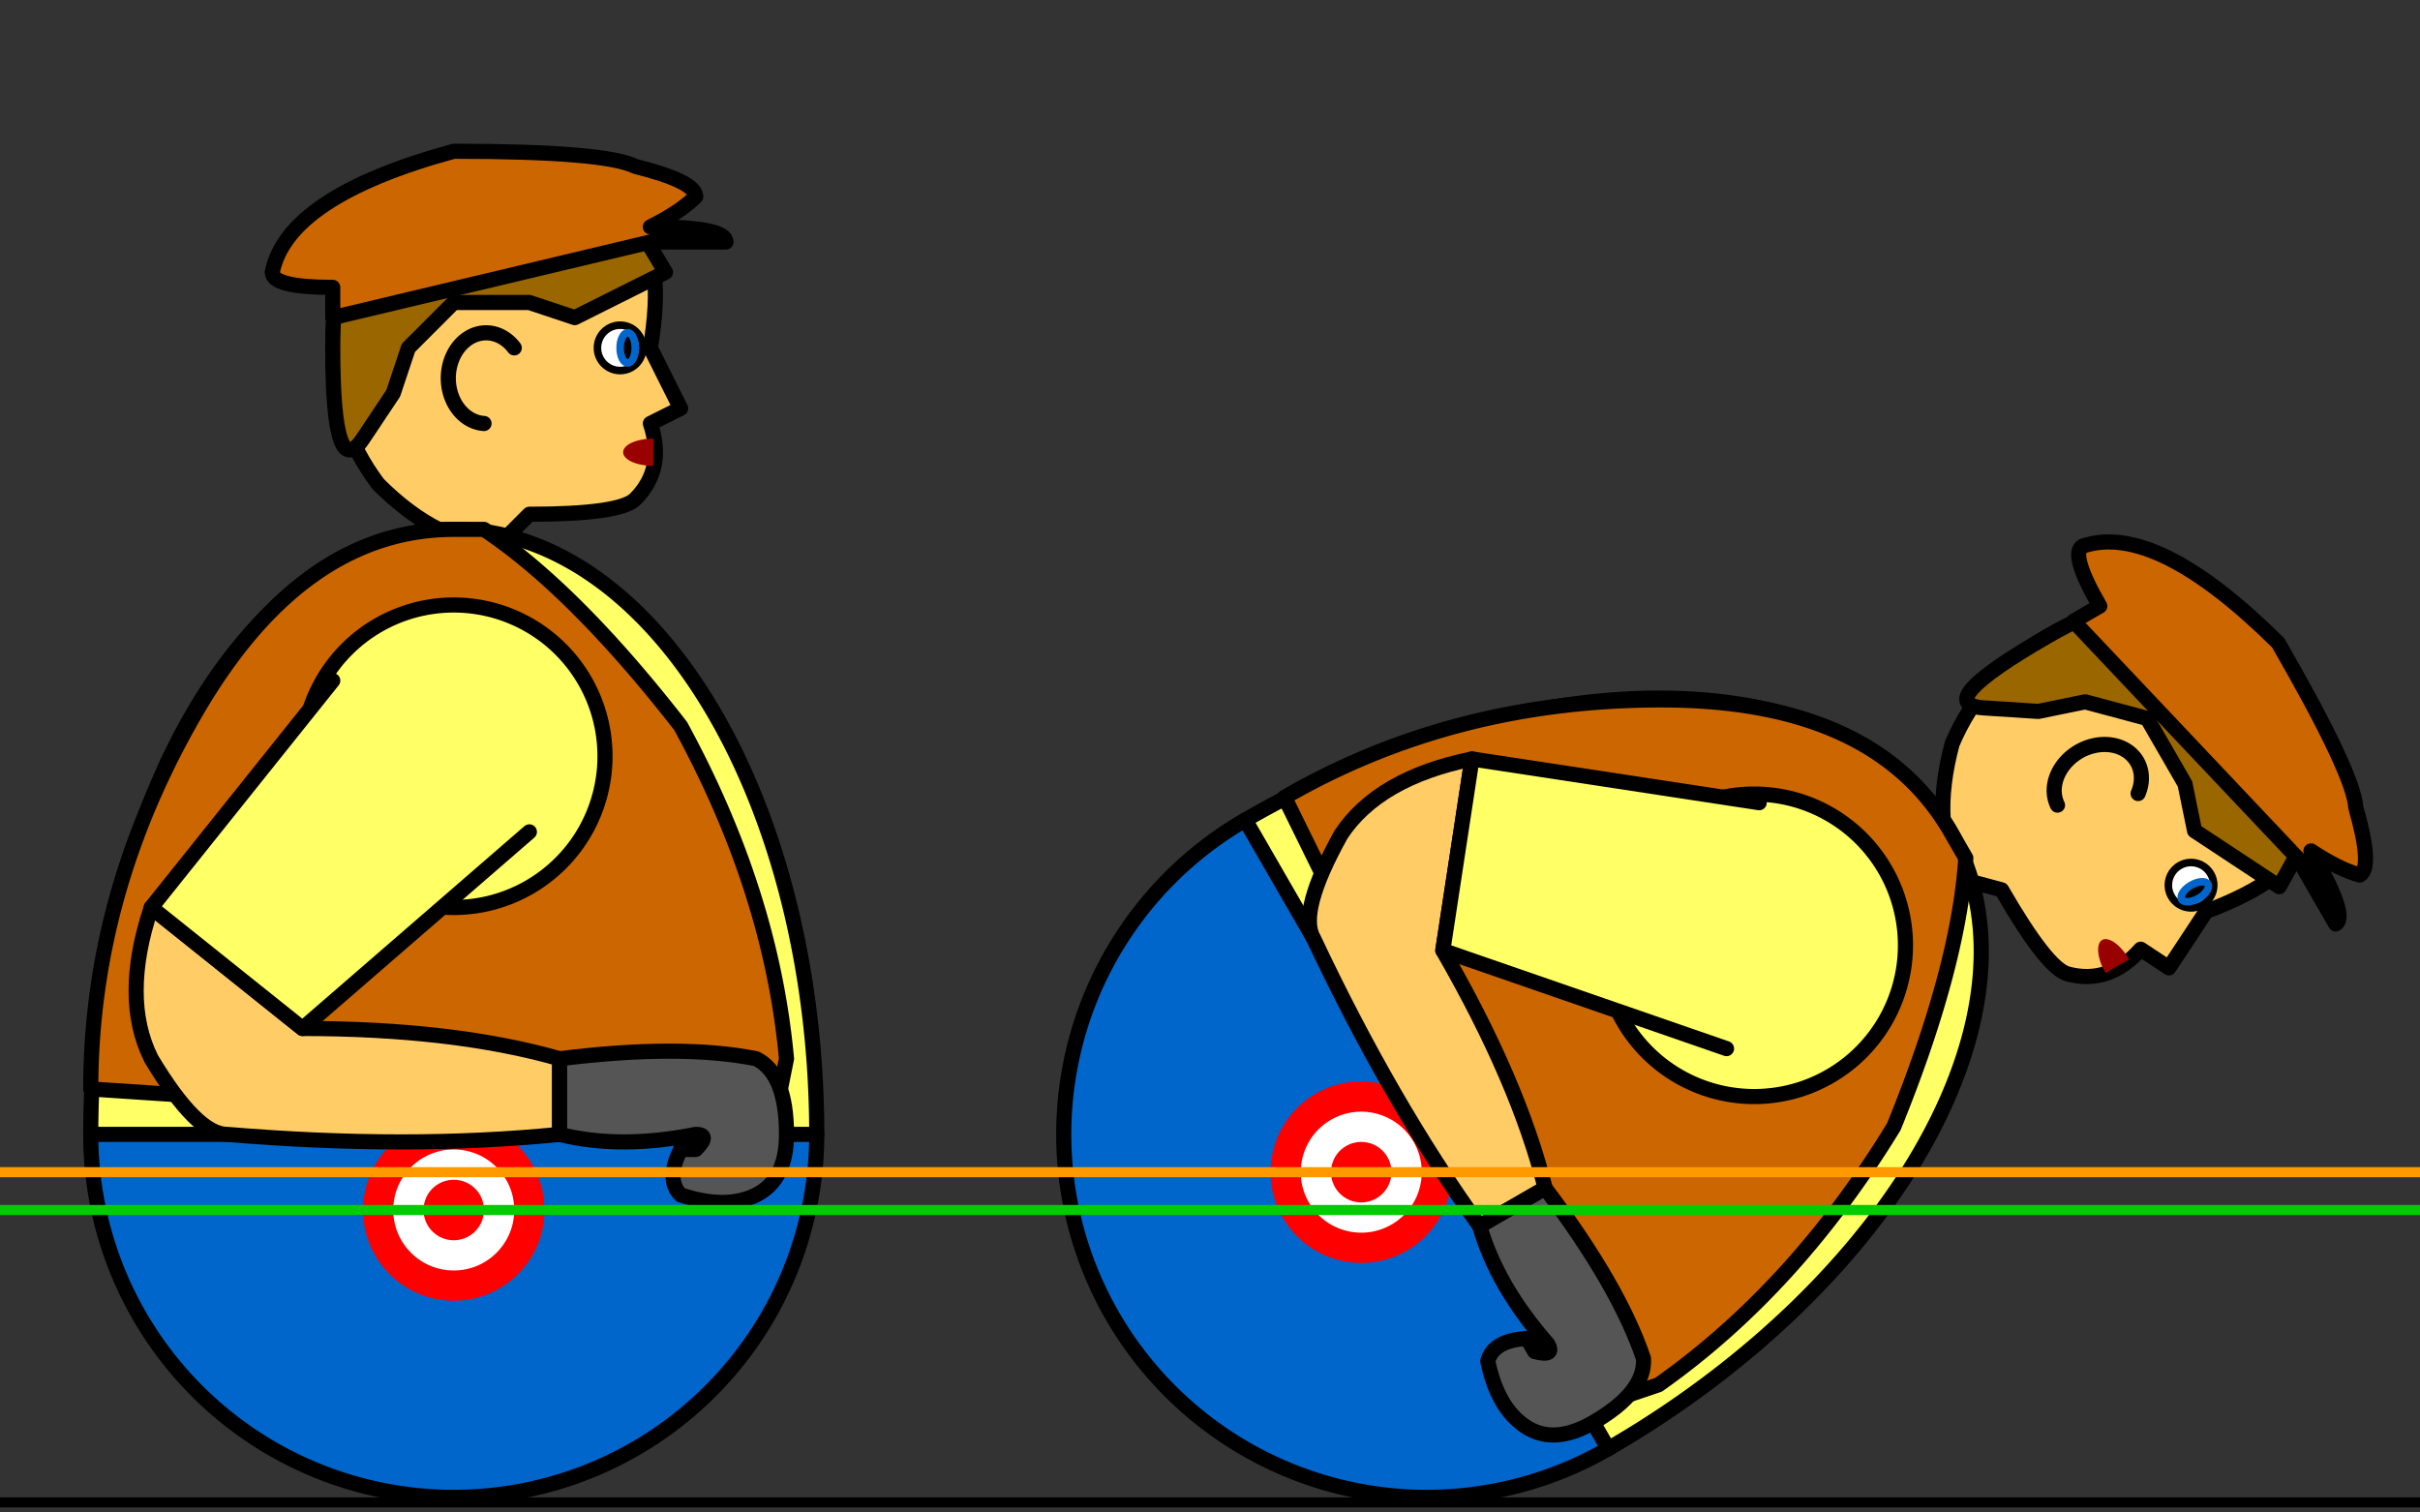 <?xml version="1.0" encoding="UTF-8"?>
<!DOCTYPE svg PUBLIC "-//W3C//DTD SVG 1.1//EN"
"http://www.w3.org/Graphics/SVG/1.1/DTD/svg11.dtd">
<svg xmlns="http://www.w3.org/2000/svg" xmlns:xlink="http://www.w3.org/1999/xlink"
     version="1.1"
     width="480" height="300">
<rect width="100%" height="100%" fill="#333333" stroke="none"/>
<defs>
<g id="Gus" stroke="black" stroke-linecap="round" stroke-linejoin="round">
<path d="M49 35 q-2 -1 -4 -3 -3 -4 -3 -9 0 -6 3 -9 3 -3 7 -3 q6 0 10 4 2 2 1 8 l2 4 -2 1 q1 3 -1 5 -1 1 -7 1 l-2 2 Z" fill="#FFCC66"/><!-- head -->
<path d="M54 23 a2.5 3 0 1 0 -2 5" fill="none"/><!-- ear -->
<path d="M61 13 l3 5 -6 3 -3 -1 -5 0 -3 3 -1 3 -2 3 q-2 3 -2 -6 0 -6 2 -9" fill="#996600"/><!-- hair -->
<ellipse cx="61" cy="23" rx="1.5" ry="1.5" stroke-width="0.5px" fill="#FFFFFF"/><ellipse cx="61.5" cy="23" rx=".5" ry="1" stroke-width="0.5px" stroke="#0066CC" fill="#000000"/> <!--eye -->
<path d="M42 21 l0 -2 q-4 0 -4 -1 1 -5 12 -8 10 0 12 1 4 1 4 2 -1 1 -3 2 q5 0 5 1 l-5 0 Z" fill="#cc6600" /> <!-- cap -->
<path d="M63.2 29 a2 .9 0 1 0 0 1.8" fill="#990000" stroke="none"/> <!--mouth-->
<path d="M26 75 a24 24 0 0 0 48 0" fill="#0066CC"/><!--sack-->
<path d="M26 75 a24 40 0 0 1 48 0 Z" fill="#FFFF66"/><!--shirt-->
<path d="M26 72 q0 -13 7 -25 7 -12 17 -12 l2 0 q6 4 13 13 6 11 7 22 l-1 5 Z M50 40 a10 10 0 0 0 0 20 a10 10 0 0 0 0 -20" fill="#CC6600"/><!--vest1-->
<circle cx="50" cy="80" r="5" stroke-width="2px" stroke="red" fill="white" /><circle cx="50" cy="80" r="2" stroke="none" fill="red" /> <!--bullseye-->
<path d="M30 60 l10 8 q10 0 17 2 l0 5q-10 1 -22 0 q-2 0 -5 -5 q-2 -4 0 -10" fill="#FFCC66"/> <!--arm-->
<path d="M42 45 l-12 15 l10 8 l15 -13" fill="#FFFF66" /><!-- sleeve -->
<path d="M57 70 q8 -1 13 0 2 1 2 5 0 3 -2 4 -2 1 -5 0 q-1 -1 0 -3 l1 0 q1 -1 0 -1 -5 1 -9 0 Z" fill="#555555"/><!-- shoe -->
</g>

</defs>

<use x="0" y="0" xlink:href="#Gus" stroke-width="1px" transform="scale(3) translate(-20)"/>
<use x="0" y="0" xlink:href="#Gus" stroke-width="1px" transform="translate(120 0) scale(3) translate(0 -2.5) rotate(60 50 80)"/>
<path d="M0 240 l600 0" stroke="#00CC00" stroke-width="2px"/>
<path d="M0 232.5 l600 0" stroke="#FF9900" stroke-width="2px"/>
<path d="M0 298 l600 0" stroke="#000000" stroke-width="2px"/>

</svg>